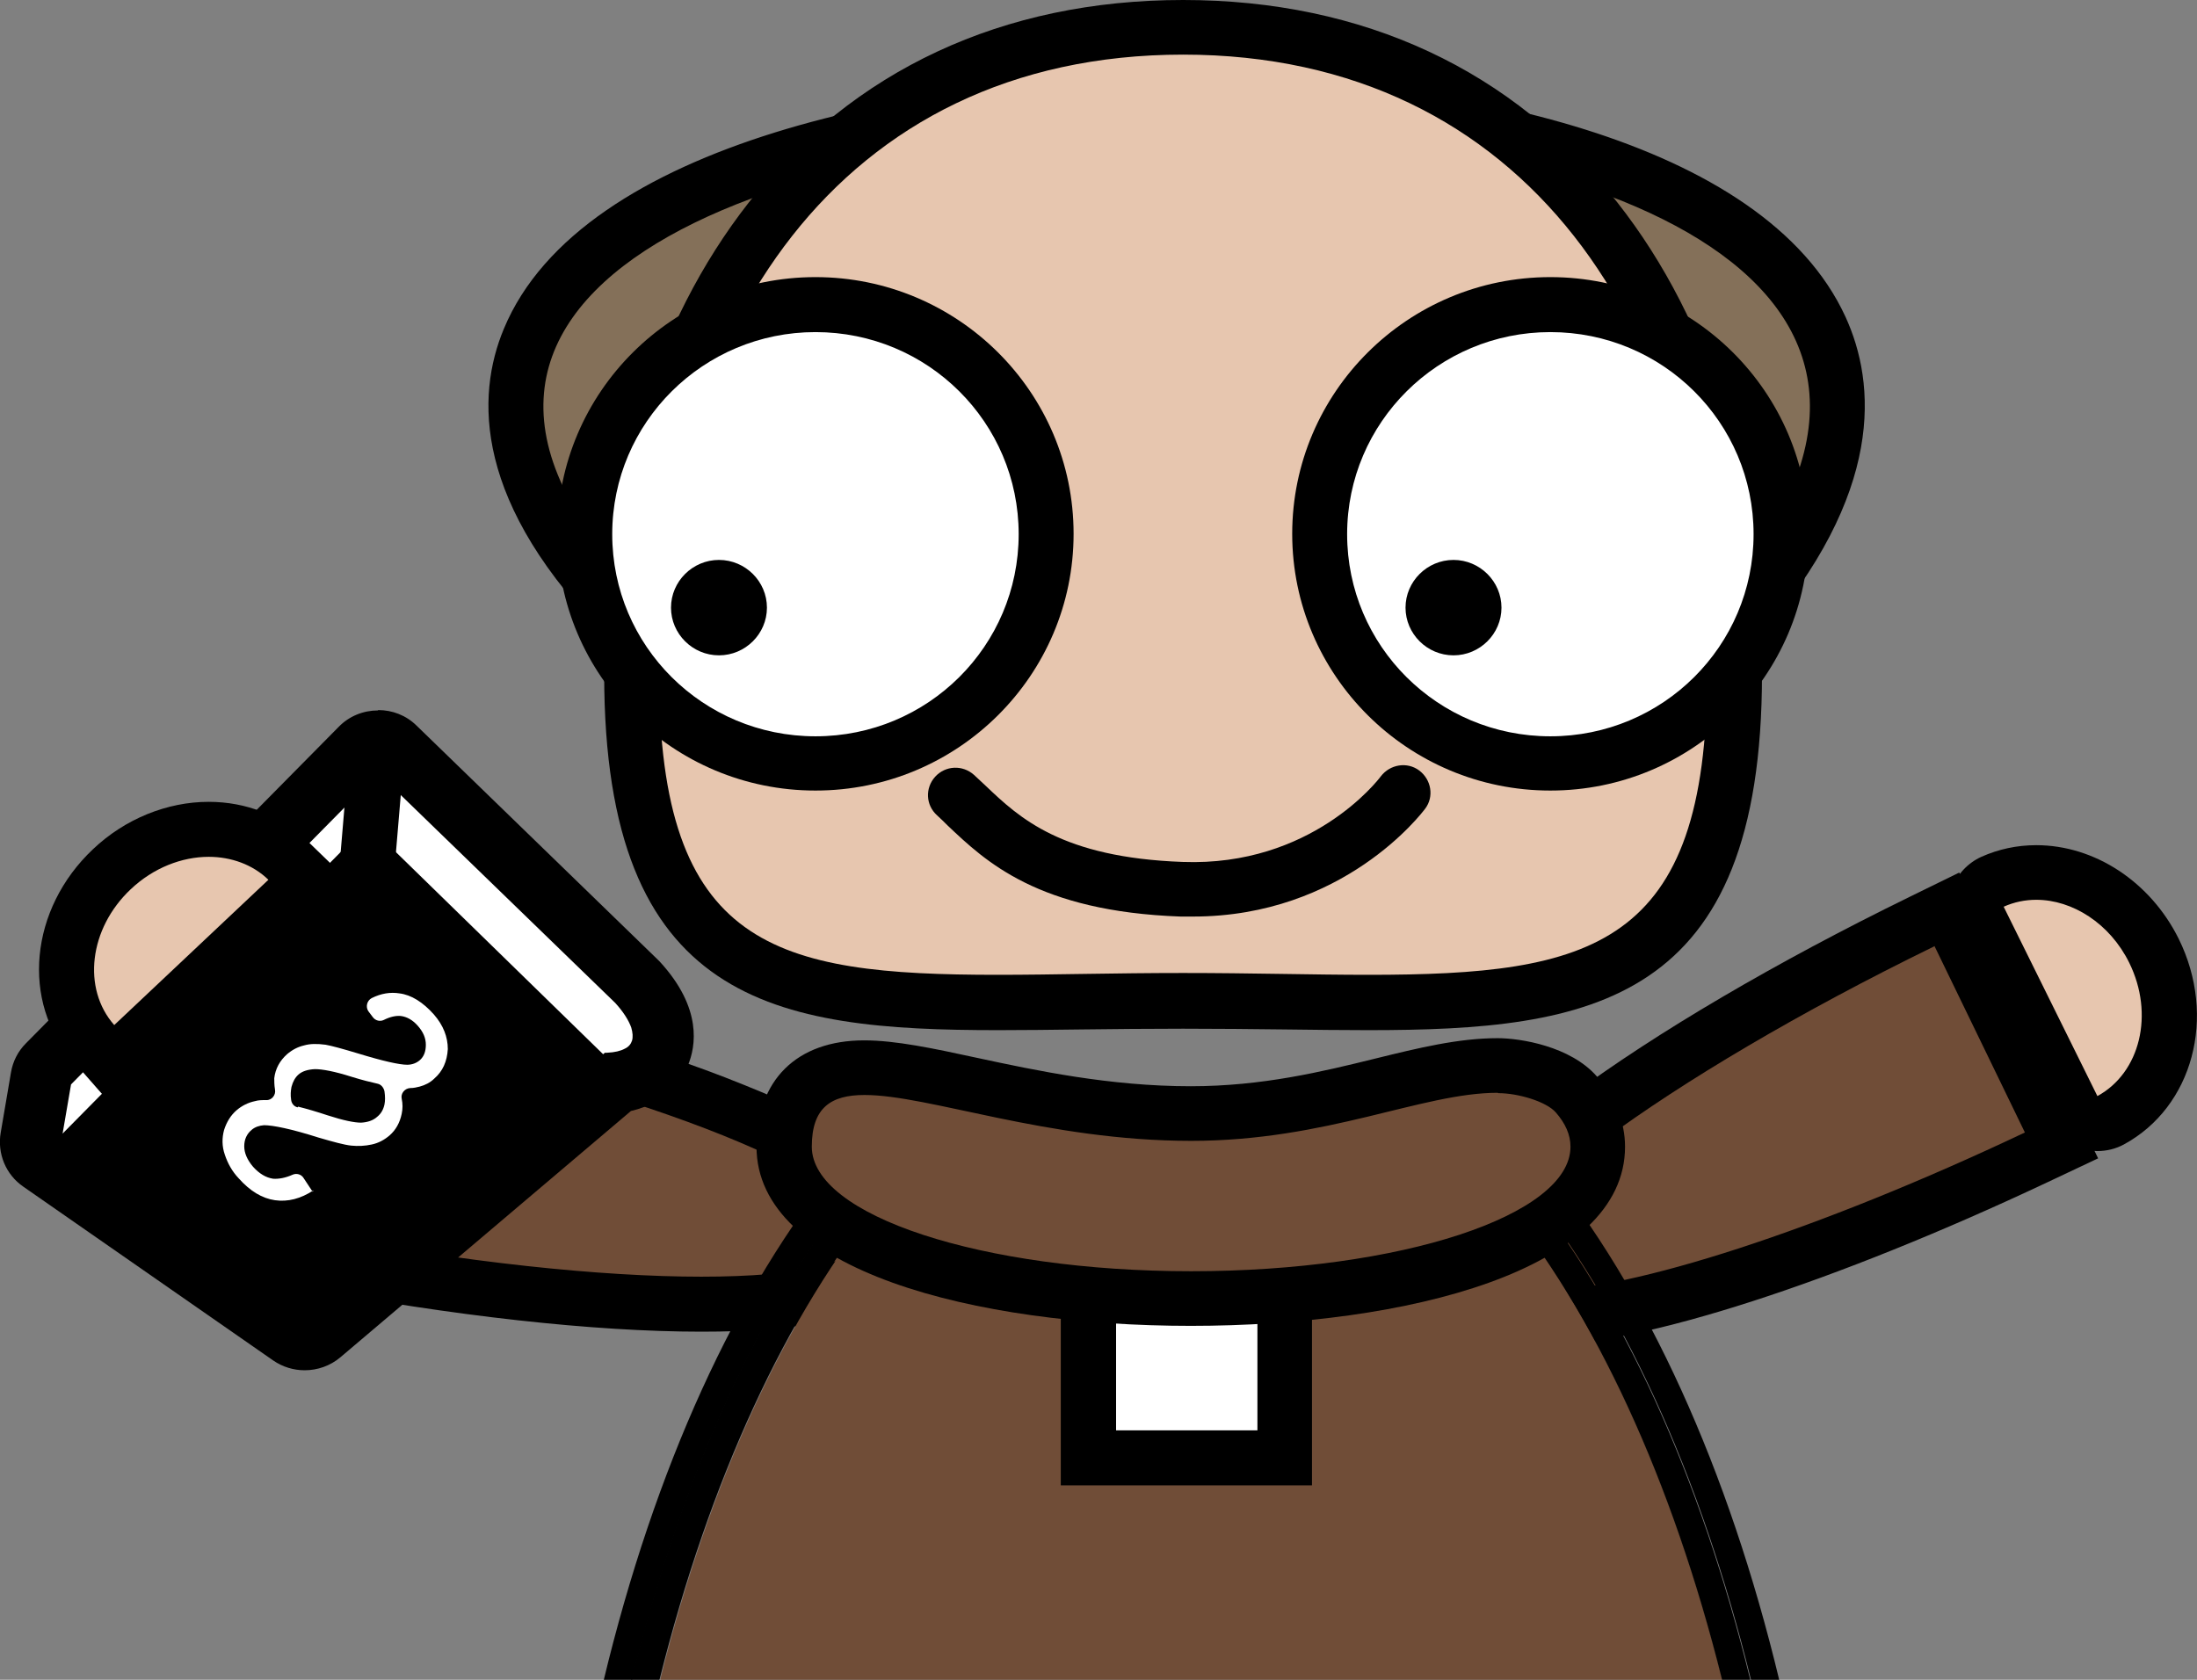 <svg width="119" height="91" viewBox="0 0 119 91" fill="none" xmlns="http://www.w3.org/2000/svg">
<rect x="0" y="0" width="119" height="91" fill="#808080" stroke="none"/>
<g clip-path="url(#clip0_3_124)">
<path fill-rule="evenodd" clip-rule="evenodd" d="M37.981 70.662C44.526 70.662 47.779 69.596 48.235 67.288C49.544 60.719 22.55 55.018 19.476 54.407L18.009 54.111L15.232 68.018L16.7 68.294C24.692 69.813 32.249 70.662 37.961 70.662H37.981Z" fill="#704D37"/>
<path d="M19.179 55.847L16.997 66.835C25.149 68.393 32.586 69.162 37.981 69.162C43.376 69.162 46.489 68.432 46.787 66.992C47.382 64.014 35.105 59.082 19.179 55.847ZM16.838 52.335L19.774 52.927C27.648 54.525 34.946 56.596 40.282 58.766C45.398 60.818 50.496 63.481 49.702 67.564C48.889 71.609 43.019 72.141 37.981 72.141C32.17 72.141 24.514 71.293 16.422 69.754L13.467 69.202L14.042 66.282L16.224 55.294L16.799 52.375L16.838 52.335Z" fill="black"/>
<path fill-rule="evenodd" clip-rule="evenodd" d="M83.558 71.391C88.615 71.391 99.107 67.979 110.293 62.692L111.642 62.061L105.434 49.278L104.085 49.929C101.269 51.31 76.576 63.58 79.512 69.616C80.087 70.8 81.436 71.391 83.538 71.391H83.558Z" fill="#704D37"/>
<path d="M104.76 51.27C90.182 58.392 79.552 66.243 80.88 68.965C81.198 69.596 82.13 69.912 83.578 69.912C88.298 69.912 98.433 66.677 109.678 61.35L104.78 51.25M106.128 47.285L107.437 49.968L112.336 60.068L113.645 62.751L110.928 64.033C99.385 69.478 88.893 72.871 83.558 72.871C80.841 72.871 79.016 71.983 78.183 70.247C76.358 66.48 80.9 62.455 85.065 59.378C89.686 55.945 96.212 52.118 103.431 48.587L106.128 47.266V47.285Z" fill="black"/>
<path d="M47.798 64.862C48.77 65.572 49.901 65.829 51.17 65.829C54.76 65.829 59.421 63.737 64.518 63.737C69.615 63.737 74.276 65.829 77.866 65.829C79.135 65.829 80.266 65.572 81.237 64.862C86.414 71.115 90.599 80.19 93.296 91H35.76C38.457 80.19 42.642 71.115 47.818 64.862H47.798Z" fill="#704D37"/>
<path d="M82.388 63.915L81.495 62.83L80.365 63.659C79.73 64.112 78.937 64.329 77.866 64.329C76.398 64.329 74.593 63.915 72.689 63.461C70.25 62.889 67.473 62.238 64.518 62.238C61.563 62.238 58.786 62.889 56.346 63.461C54.443 63.915 52.638 64.329 51.17 64.329C50.119 64.329 49.325 64.112 48.691 63.659L47.56 62.83L46.668 63.915C41.194 70.543 36.93 79.992 34.232 91H32.705C35.442 79.637 39.845 69.833 45.517 62.968L47.303 60.818L49.583 62.455C49.841 62.633 50.258 62.85 51.19 62.85C52.479 62.85 54.205 62.455 56.029 62.021C58.548 61.429 61.424 60.759 64.538 60.759C67.651 60.759 70.527 61.429 73.046 62.021C74.871 62.455 76.596 62.85 77.885 62.85C78.838 62.85 79.274 62.633 79.492 62.455L81.773 60.818L83.558 62.968C89.23 69.833 93.633 79.637 96.37 91H94.843C92.146 80.012 87.882 70.543 82.407 63.915H82.388Z" fill="black"/>
<path d="M47.541 62.83L48.671 63.659C49.306 64.112 50.099 64.329 51.15 64.329C52.618 64.329 54.423 63.915 56.327 63.461C58.786 62.889 61.543 62.238 64.498 62.238C67.453 62.238 70.21 62.889 72.669 63.461C74.573 63.915 76.378 64.329 77.846 64.329C78.897 64.329 79.69 64.112 80.345 63.659L81.475 62.83L82.368 63.915C87.842 70.543 92.106 80.012 94.803 91H93.276C90.579 80.19 86.394 71.115 81.218 64.862C80.246 65.572 79.115 65.829 77.846 65.829C74.256 65.829 69.595 63.737 64.498 63.737C59.401 63.737 54.74 65.829 51.15 65.829C49.881 65.829 48.75 65.572 47.779 64.862C42.602 71.115 38.417 80.19 35.72 91H34.193C36.89 80.012 41.154 70.543 46.628 63.915L47.521 62.83H47.541Z" fill="black"/>
<path d="M58.965 66.815H69.595V78.967H58.965V66.815Z" fill="white"/>
<path d="M60.452 68.294V77.487H68.108V68.294H60.452ZM57.457 65.335H71.063V80.466H57.457V65.335Z" fill="black"/>
<path fill-rule="evenodd" clip-rule="evenodd" d="M64.518 70.346C75.466 70.346 86.553 67.525 86.553 62.12C86.553 61.114 86.156 60.167 85.382 59.279C84.49 58.273 82.526 57.721 81.138 57.721C79.195 57.721 77.191 58.214 74.871 58.786C71.916 59.516 68.584 60.325 64.518 60.325C59.976 60.325 55.91 59.457 52.618 58.747C50.337 58.253 48.373 57.839 46.827 57.839C44.03 57.839 42.483 59.358 42.483 62.12C42.483 67.525 53.57 70.346 64.518 70.346Z" fill="#704D37"/>
<path d="M81.118 59.2C77.013 59.2 71.896 61.804 64.518 61.804C56.703 61.804 50.317 59.319 46.827 59.319C45.002 59.319 43.971 60.009 43.971 62.12C43.971 65.848 53.173 68.867 64.518 68.867C75.862 68.867 85.065 65.848 85.065 62.12C85.065 61.469 84.787 60.857 84.272 60.266C83.756 59.674 82.229 59.22 81.158 59.22M81.118 56.241C82.348 56.241 85.065 56.675 86.493 58.313C87.485 59.457 88.02 60.778 88.02 62.12C88.02 68.827 76.2 71.826 64.498 71.826C52.796 71.826 40.976 68.827 40.976 62.12C40.976 58.51 43.157 56.36 46.807 56.36C48.512 56.36 50.555 56.794 52.915 57.306C56.128 57.997 60.115 58.845 64.498 58.845C68.365 58.845 71.618 58.056 74.494 57.346C76.814 56.774 78.996 56.241 81.118 56.241Z" fill="black"/>
<path fill-rule="evenodd" clip-rule="evenodd" d="M17.552 72.713C16.878 73.561 5.315 63.422 5.315 63.422L29.829 50.501L34.649 56.971L17.552 72.713Z" fill="#666666"/>
<path d="M17.473 73.502C17.473 73.502 17.513 73.502 17.533 73.502C17.751 73.483 17.949 73.384 18.108 73.246L35.66 57.07L30.067 49.574L4.046 63.284L4.859 63.994C9.837 68.354 16.025 73.522 17.493 73.522L17.473 73.502ZM33.657 56.873L17.275 71.964C15.946 71.372 11.107 67.466 6.624 63.58L29.611 51.467L33.657 56.892V56.873Z" fill="black"/>
<path fill-rule="evenodd" clip-rule="evenodd" d="M33.538 54.091L20.488 41.347L3.59 58.47L16.64 71.194L33.538 54.091Z" fill="#913032"/>
<path d="M16.64 72.26L34.569 54.091L20.468 40.322L2.539 58.49L16.64 72.279V72.26ZM32.467 54.111L16.62 70.168L4.641 58.47L20.488 42.413L32.467 54.111Z" fill="#4D4D4D"/>
<path d="M20.25 41.584L33.3 54.328L33.776 53.854L20.726 41.111H20.25V41.584ZM20.726 41.111L20.488 40.874L20.25 41.111H20.726ZM3.828 58.687L20.726 41.584L20.25 41.111L3.352 58.214V58.687H3.828ZM3.352 58.234L3.114 58.47L3.352 58.707V58.234ZM16.878 70.957L3.848 58.214L3.372 58.687L16.402 71.431H16.878V70.957ZM16.402 71.451L16.64 71.687L16.878 71.451H16.402ZM33.3 53.874L16.402 70.977L16.878 71.451L33.776 54.347V53.874H33.3ZM33.776 54.328L34.014 54.091L33.776 53.854V54.328Z" fill="#373435"/>
<path d="M16.66 72.713L17.195 72.181H17.632V71.747L35.065 54.091L34.827 53.854L34.51 53.558V53.124H34.074L33.023 52.079L20.488 39.829L19.952 40.401H19.536V40.835L2.102 58.49L2.34 58.727L2.658 59.042V59.477H3.094L4.145 60.522L14.617 70.74H14.578L16.68 72.753L16.66 72.713ZM32.011 54.111L16.62 69.675L5.117 58.431L20.488 42.867L31.991 54.111H32.011Z" fill="#4D4D4D"/>
<path fill-rule="evenodd" clip-rule="evenodd" d="M16.501 72.733C16.838 72.733 17.195 72.615 17.473 72.378L33.498 58.786C35.065 58.549 35.66 57.662 35.879 57.129C36.156 56.438 36.374 55.018 34.629 53.105L21.519 40.381C21.222 40.105 20.845 39.967 20.488 39.967C20.131 39.967 19.714 40.124 19.417 40.401L2.479 57.543C2.261 57.76 2.122 58.036 2.082 58.332L1.527 61.587C1.428 62.159 1.666 62.731 2.142 63.047L15.668 72.457C15.926 72.634 16.224 72.733 16.521 72.733H16.501Z" fill="white"/>
<path d="M20.488 41.446L3.55 58.589L2.995 61.844L16.521 71.253L32.904 57.366C35.006 57.267 35.105 55.788 33.538 54.091L20.488 41.426M20.488 38.467C21.241 38.467 21.995 38.744 22.57 39.316L35.621 51.98C35.621 51.98 35.7 52.059 35.74 52.099C38.06 54.624 37.683 56.695 37.267 57.701C37.009 58.332 36.216 59.713 34.173 60.187L18.445 73.522C17.89 73.995 17.195 74.232 16.501 74.232C15.906 74.232 15.311 74.055 14.796 73.7L1.269 64.29C0.317 63.639 -0.159 62.495 0.04 61.35L0.595 58.096C0.694 57.504 0.972 56.951 1.408 56.517L18.346 39.375C18.921 38.783 19.695 38.487 20.468 38.487L20.488 38.467Z" fill="black"/>
<path d="M33.776 53.874C34.292 54.426 34.629 54.979 34.807 55.472C34.946 55.886 34.966 56.261 34.867 56.577C34.748 56.912 34.51 57.208 34.153 57.405C33.875 57.563 33.498 57.642 33.042 57.681L30.246 60.048L15.966 72.18L2.816 62.12L2.638 62.002L3.253 58.431L20.508 40.973C24.811 45.155 29.73 49.554 33.816 53.874H33.776ZM32.646 57.129L32.765 57.03H32.884C33.3 57.011 33.617 56.932 33.836 56.813C34.054 56.715 34.173 56.557 34.232 56.379C34.292 56.182 34.272 55.945 34.193 55.669C34.054 55.275 33.756 54.801 33.32 54.328L20.845 42.235L20.369 45.017H20.27L32.666 57.109L32.646 57.129ZM3.848 58.747L3.391 61.41L19.675 44.918L20.131 42.255L3.848 58.747Z" fill="black"/>
<path d="M16.938 64.566L16.442 63.816C16.323 63.619 16.065 63.54 15.847 63.639C15.45 63.816 15.093 63.876 14.796 63.856C14.399 63.797 14.042 63.58 13.705 63.205C13.387 62.83 13.229 62.455 13.229 62.1C13.229 61.725 13.368 61.429 13.626 61.212C13.804 61.055 14.042 60.976 14.3 60.956C14.776 60.956 15.768 61.153 17.255 61.627C18.068 61.863 18.643 62.021 19.02 62.061C19.397 62.1 19.774 62.08 20.131 62.002C20.508 61.923 20.825 61.745 21.103 61.508C21.44 61.212 21.658 60.818 21.757 60.344C21.817 60.068 21.817 59.792 21.757 59.516C21.698 59.24 21.916 58.964 22.213 58.944C22.412 58.944 22.57 58.904 22.729 58.865C23.026 58.786 23.304 58.648 23.522 58.431C23.979 58.036 24.216 57.504 24.256 56.833C24.256 56.182 24.018 55.551 23.503 54.959C22.907 54.288 22.273 53.894 21.638 53.815C21.142 53.736 20.646 53.815 20.131 54.071C19.873 54.209 19.794 54.545 19.952 54.782L20.19 55.097C20.329 55.294 20.587 55.354 20.785 55.255C21.142 55.077 21.44 55.018 21.698 55.038C22.035 55.077 22.352 55.255 22.63 55.571C22.927 55.906 23.066 56.241 23.066 56.596C23.066 56.951 22.967 57.228 22.749 57.425C22.57 57.583 22.332 57.681 22.055 57.681C21.638 57.681 20.746 57.484 19.397 57.07C18.544 56.813 17.969 56.656 17.632 56.596C17.176 56.537 16.799 56.537 16.462 56.636C16.125 56.715 15.827 56.873 15.549 57.109C15.153 57.464 14.915 57.898 14.855 58.411C14.855 58.569 14.855 58.786 14.895 59.023C14.954 59.319 14.716 59.615 14.419 59.595C14.201 59.595 14.002 59.595 13.804 59.654C13.427 59.733 13.09 59.91 12.812 60.147C12.495 60.423 12.277 60.779 12.138 61.212C12.019 61.646 12.019 62.1 12.178 62.554C12.336 63.027 12.574 63.461 12.931 63.836C13.546 64.527 14.201 64.921 14.895 65.02C15.589 65.118 16.283 64.941 16.977 64.487L16.938 64.566ZM16.125 59.989C15.926 59.95 15.787 59.772 15.768 59.575C15.728 59.319 15.748 59.102 15.787 58.885C15.867 58.589 15.986 58.372 16.164 58.214C16.363 58.036 16.66 57.938 17.057 57.918C17.453 57.918 18.108 58.036 19.04 58.332C19.615 58.51 20.091 58.628 20.448 58.707C20.646 58.747 20.785 58.924 20.825 59.121C20.865 59.398 20.865 59.634 20.825 59.832C20.765 60.108 20.646 60.325 20.428 60.502C20.21 60.7 19.913 60.798 19.556 60.818C19.199 60.818 18.604 60.7 17.751 60.423C17.156 60.226 16.62 60.068 16.144 59.95L16.125 59.989Z" fill="white"/>
<path fill-rule="evenodd" clip-rule="evenodd" d="M16.68 47.68L15.569 46.595C14.459 45.51 12.951 44.918 11.305 44.918C9.421 44.918 7.517 45.707 6.069 47.068C3.233 49.751 2.797 53.894 5.077 56.478L6.089 57.642L16.68 47.66V47.68Z" fill="#E7C6AF"/>
<path d="M11.305 46.417C9.857 46.417 8.31 47.009 7.081 48.173C4.82 50.303 4.443 53.558 6.188 55.531L14.538 47.66C13.685 46.832 12.515 46.417 11.305 46.417ZM11.305 43.438C13.348 43.438 15.232 44.188 16.62 45.53L18.842 47.68L16.601 49.791L8.251 57.662L5.99 59.792L3.947 57.464C1.131 54.269 1.607 49.238 5.038 46.003C6.763 44.366 9.044 43.438 11.305 43.438Z" fill="black"/>
<path fill-rule="evenodd" clip-rule="evenodd" d="M93.653 34.127L94.089 33.615C99.206 27.775 100.714 22.449 98.591 17.794C94.466 8.798 77.588 5.602 64.399 5.602C49.266 5.602 32.328 9.548 28.659 18.385C26.735 23.021 28.58 28.17 34.153 33.694L34.589 34.127H93.653Z" fill="#847059"/>
<path d="M64.399 7.082C41.571 7.082 18.346 15.92 35.204 32.648H92.979C108.131 15.308 86.454 7.082 64.399 7.082ZM64.399 4.103C78.699 4.103 95.537 7.536 99.96 17.162C101.606 20.753 102.122 26.69 95.24 34.581L94.347 35.607H33.974L33.102 34.739C25.585 27.282 25.783 21.423 27.291 17.813C31.495 7.693 49.901 4.123 64.399 4.123V4.103Z" fill="black"/>
<path fill-rule="evenodd" clip-rule="evenodd" d="M54.046 54.308C55.474 54.308 56.961 54.288 58.548 54.269C60.293 54.249 62.138 54.229 64.062 54.229C65.986 54.229 67.83 54.249 69.575 54.269C71.162 54.288 72.65 54.308 74.078 54.308C85.7 54.308 93.911 53.026 93.911 36.495C93.951 15.229 82.229 1.48 64.082 1.48C45.934 1.48 34.212 15.229 34.212 36.495C34.212 53.026 42.443 54.308 54.066 54.308H54.046Z" fill="#E7C6AF"/>
<path d="M64.082 2.959C45.458 2.959 35.7 17.971 35.7 36.495C35.7 51.349 41.967 52.809 54.046 52.809C57.041 52.809 60.373 52.71 64.082 52.71C67.79 52.71 71.122 52.809 74.117 52.809C86.196 52.809 92.463 51.329 92.463 36.495C92.463 17.971 82.685 2.959 64.082 2.959ZM64.082 0C73.84 0 81.971 3.788 87.604 10.968C92.741 17.498 95.438 26.335 95.438 36.514C95.438 54.387 86.196 55.807 74.097 55.807C72.669 55.807 71.162 55.788 69.575 55.768C67.81 55.748 66.005 55.728 64.082 55.728C62.158 55.728 60.333 55.748 58.588 55.768C57.001 55.788 55.494 55.807 54.066 55.807C41.987 55.807 32.725 54.387 32.725 36.514C32.725 26.335 35.442 17.498 40.559 10.968C46.192 3.788 54.324 0 64.082 0Z" fill="black"/>
<path fill-rule="evenodd" clip-rule="evenodd" d="M44.169 41.347C51.051 41.347 56.664 35.765 56.664 28.92C56.664 22.074 51.051 16.492 44.169 16.492C37.287 16.492 31.674 22.074 31.674 28.92C31.674 35.765 37.287 41.347 44.169 41.347Z" fill="white"/>
<path d="M44.169 17.991C38.1 17.991 33.161 22.883 33.161 28.939C33.161 34.995 38.08 39.888 44.169 39.888C50.258 39.888 55.176 34.995 55.176 28.939C55.176 22.883 50.258 17.991 44.169 17.991ZM44.169 15.012C51.884 15.012 58.151 21.246 58.151 28.92C58.151 36.593 51.884 42.827 44.169 42.827C36.454 42.827 30.186 36.593 30.186 28.92C30.186 21.246 36.454 15.012 44.169 15.012Z" fill="black"/>
<path fill-rule="evenodd" clip-rule="evenodd" d="M83.974 41.347C90.856 41.347 96.469 35.765 96.469 28.92C96.469 22.074 90.856 16.492 83.974 16.492C77.092 16.492 71.479 22.074 71.479 28.92C71.479 35.765 77.092 41.347 83.974 41.347Z" fill="white"/>
<path d="M83.974 17.991C77.905 17.991 72.967 22.883 72.967 28.939C72.967 34.995 77.885 39.888 83.974 39.888C90.063 39.888 94.982 34.995 94.982 28.939C94.982 22.883 90.063 17.991 83.974 17.991ZM83.974 15.012C91.689 15.012 97.957 21.246 97.957 28.92C97.957 36.593 91.689 42.827 83.974 42.827C76.259 42.827 69.992 36.593 69.992 28.92C69.992 21.246 76.259 15.012 83.974 15.012Z" fill="black"/>
<path fill-rule="evenodd" clip-rule="evenodd" d="M78.729 30.333C77.301 30.333 76.13 31.497 76.13 32.918C76.13 34.338 77.301 35.502 78.729 35.502C80.157 35.502 81.327 34.338 81.327 32.918C81.327 31.497 80.157 30.333 78.729 30.333Z" fill="black"/>
<path fill-rule="evenodd" clip-rule="evenodd" d="M38.943 30.333C37.515 30.333 36.345 31.497 36.345 32.918C36.345 34.338 37.515 35.502 38.943 35.502C40.371 35.502 41.541 34.338 41.541 32.918C41.541 31.497 40.371 30.333 38.943 30.333Z" fill="black"/>
<path d="M64.617 49.653C72.769 49.653 77.013 44.05 77.191 43.813C77.687 43.162 77.528 42.235 76.874 41.742C76.219 41.249 75.287 41.407 74.791 42.058C74.633 42.275 71.023 46.95 64.062 46.694C57.497 46.457 55.216 44.306 53.391 42.571C53.173 42.373 52.975 42.176 52.757 41.979C52.142 41.426 51.21 41.466 50.654 42.077C50.099 42.689 50.139 43.616 50.754 44.168C50.952 44.346 51.13 44.523 51.329 44.721C53.391 46.674 56.227 49.376 63.943 49.653C64.161 49.653 64.379 49.653 64.597 49.653H64.617Z" fill="black"/>
<path d="M19.814 49.258C20.587 49.258 21.222 48.666 21.301 47.897L21.916 40.598C21.975 39.789 21.38 39.059 20.547 39C19.734 38.941 19 39.533 18.941 40.361L18.326 47.66C18.267 48.469 18.861 49.199 19.695 49.258C19.734 49.258 19.774 49.258 19.814 49.258Z" fill="black"/>
<path fill-rule="evenodd" clip-rule="evenodd" d="M113.605 60.857C113.843 60.857 114.101 60.798 114.319 60.68C117.374 59.023 118.405 54.998 116.68 51.507C115.41 48.923 112.891 47.266 110.293 47.266C109.46 47.266 108.667 47.423 107.933 47.759C107.556 47.916 107.279 48.232 107.14 48.607C107.001 48.982 107.021 49.396 107.199 49.771L112.277 60.029C112.455 60.384 112.772 60.66 113.169 60.778C113.308 60.818 113.467 60.857 113.625 60.857H113.605Z" fill="#E7C6AF"/>
<path d="M110.293 48.745C109.698 48.745 109.103 48.863 108.528 49.12L113.605 59.378C115.926 58.115 116.699 54.939 115.331 52.158C114.28 50.027 112.257 48.745 110.293 48.745ZM110.293 45.786C113.467 45.786 116.481 47.778 118.008 50.856C120.091 55.077 118.782 59.97 115.033 62.002C114.597 62.238 114.101 62.357 113.605 62.357C113.308 62.357 112.991 62.317 112.693 62.218C111.92 61.982 111.285 61.429 110.928 60.7L105.851 50.442C105.494 49.712 105.454 48.883 105.732 48.114C106.009 47.364 106.584 46.753 107.318 46.417C108.25 46.003 109.242 45.786 110.293 45.786Z" fill="black"/>
</g>
<defs>
<clipPath id="clip0_3_124">
<rect width="119" height="91" fill="white" transform="matrix(-1 0 0 1 119 0)"/>
</clipPath>
</defs>
</svg>
